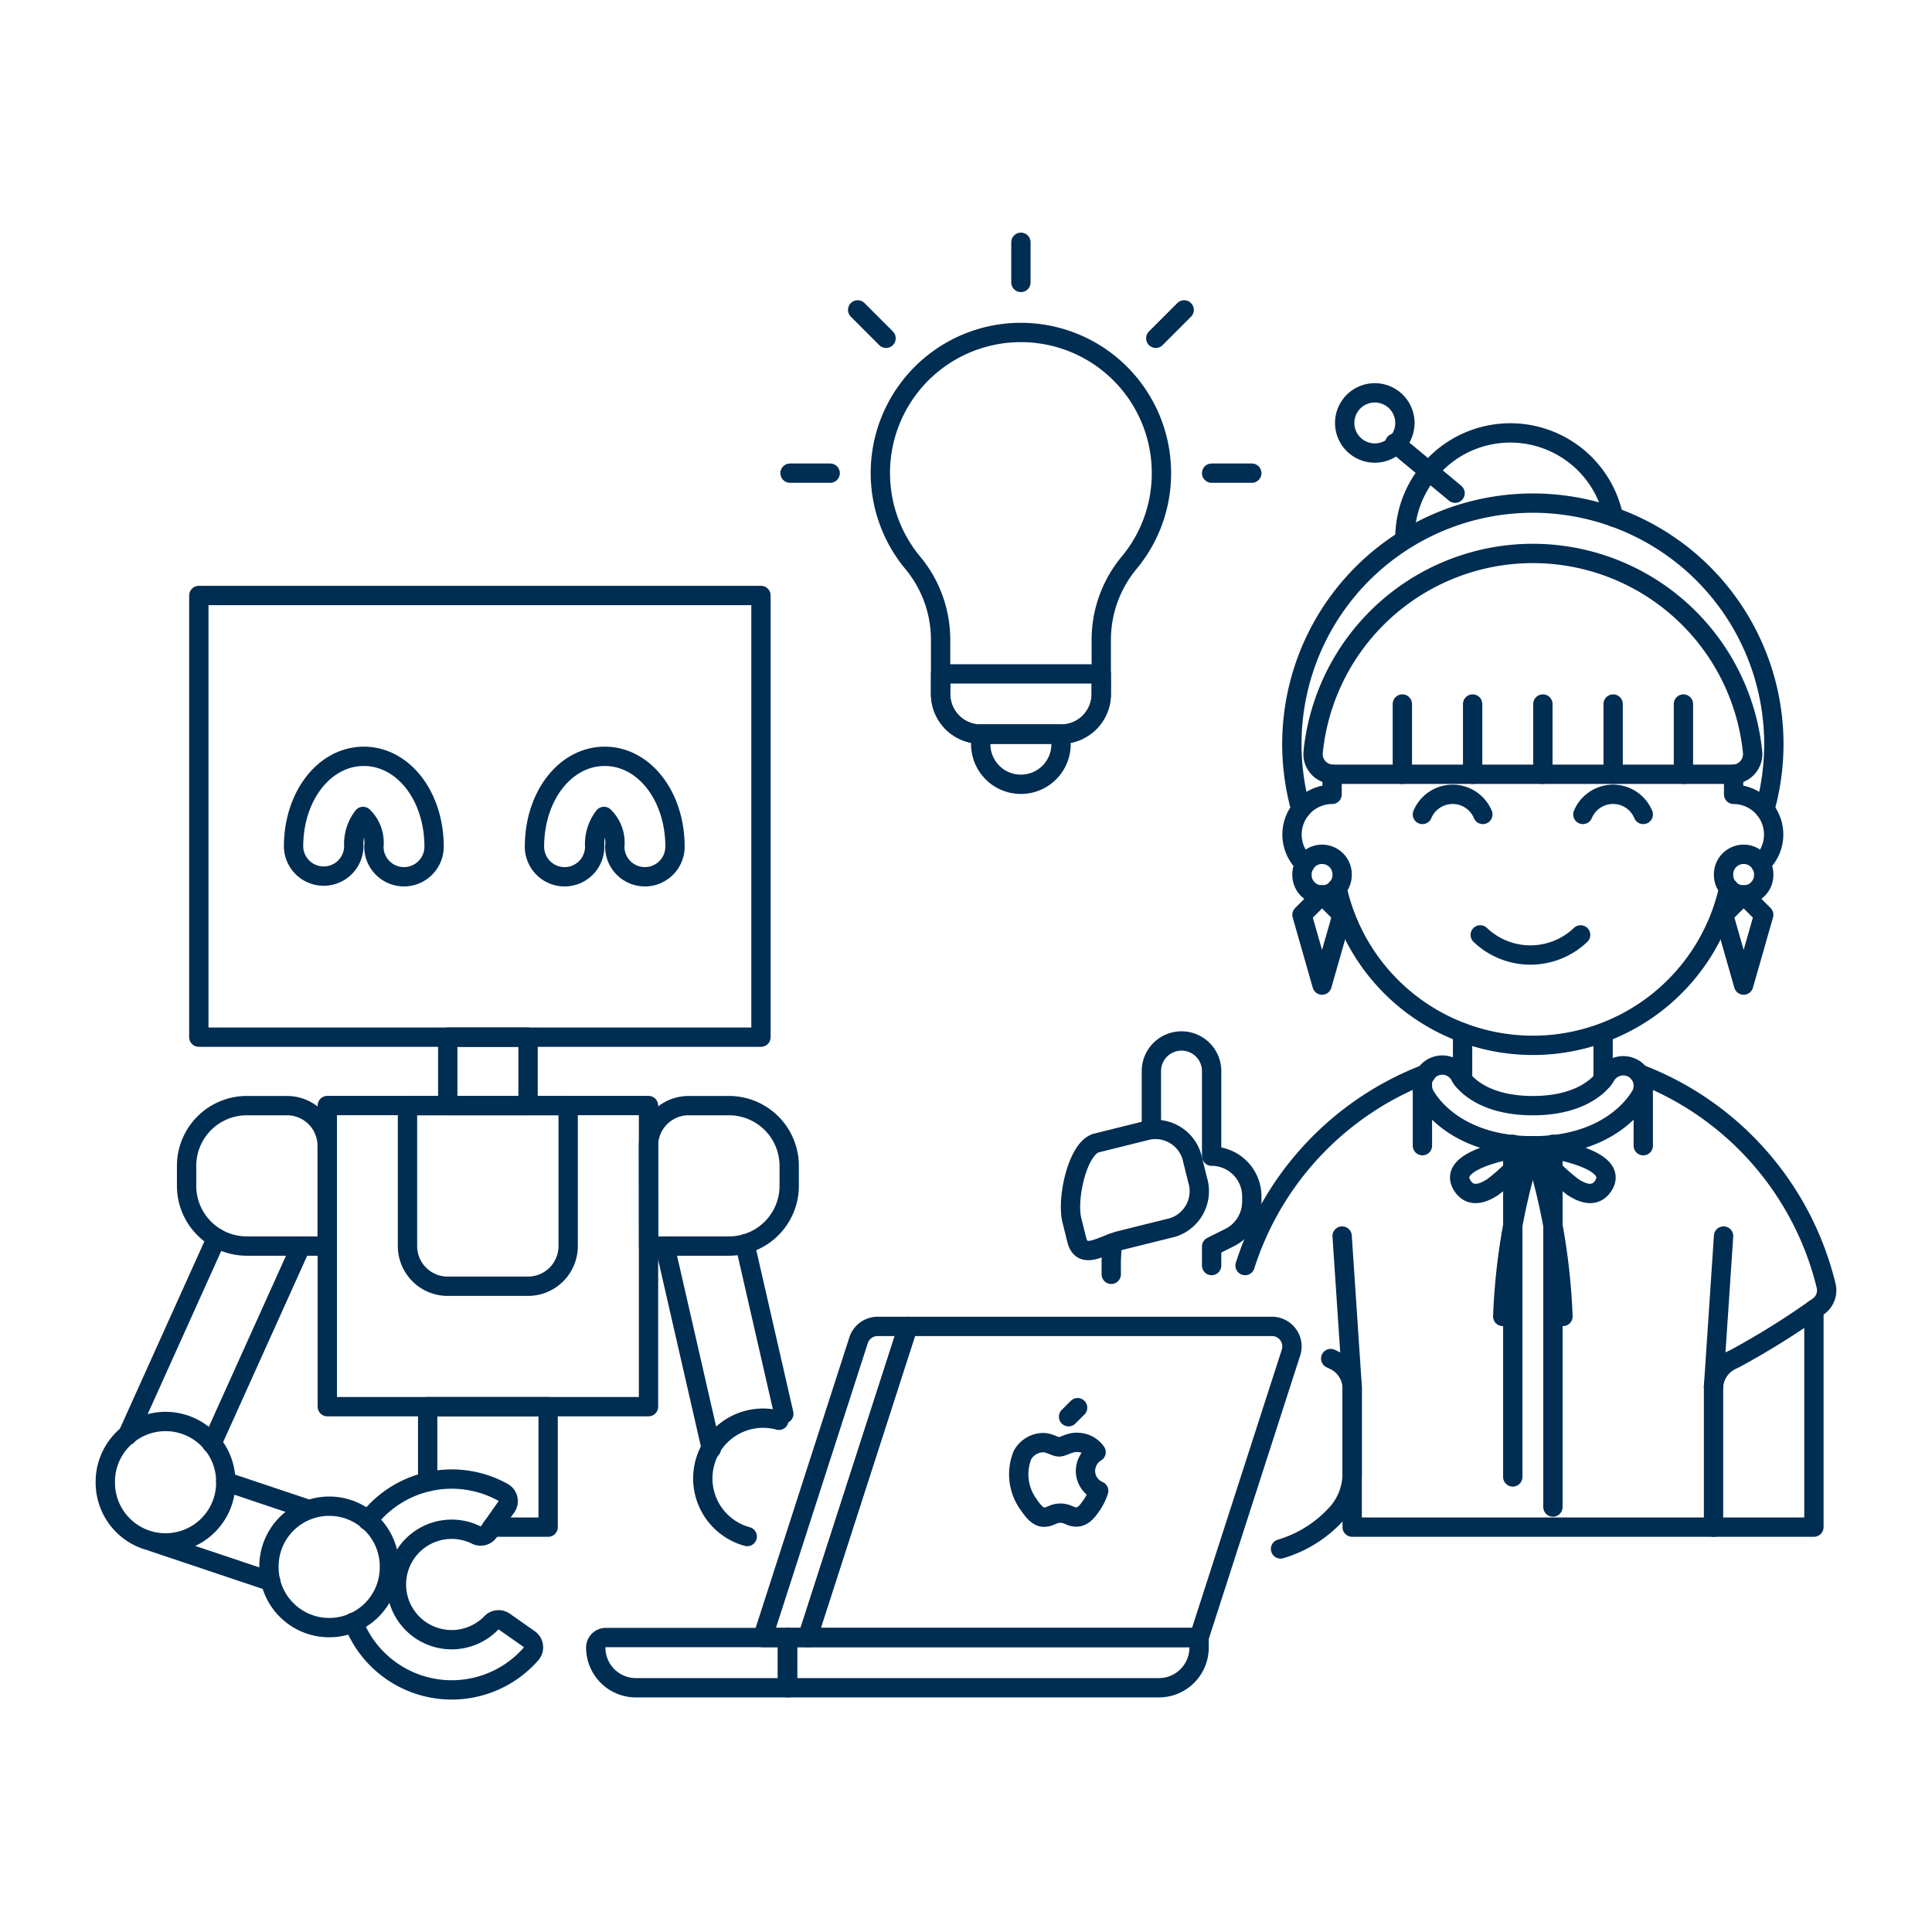 <?xml version="1.0" encoding="UTF-8"?>
<svg xmlns="http://www.w3.org/2000/svg" viewBox="-2.5 -2.5 500 500" height="500" width="500">
  <path d="M113.38 265.919h20.785v17.696h-20.785z" fill="none" stroke="#002d52" stroke-linecap="round" stroke-linejoin="round" stroke-width="5"></path>
  <path d="m82.205 283.615 83.13 0 0 77.933 -83.13 0Z" fill="none" stroke="#002d52" stroke-linecap="round" stroke-linejoin="round" stroke-width="5"></path>
  <path d="m108.182 380.982 0 -19.434 31.175 0 0 31.175 -14.518 0" fill="none" stroke="#002d52" stroke-linecap="round" stroke-linejoin="round" stroke-width="5"></path>
  <path d="M144.54 319.983a10.395 10.395 0 0 1 -10.395 10.395h-20.79a10.395 10.395 0 0 1 -10.395 -10.395V283.635h41.58Z" fill="none" stroke="#002d52" stroke-linecap="round" stroke-linejoin="round" stroke-width="5"></path>
  <path d="M82.17 319.983h-20.79a15.588 15.588 0 0 1 -15.588 -15.588v-5.193A15.588 15.588 0 0 1 61.38 283.635h10.395a10.395 10.395 0 0 1 10.395 10.395Z" fill="none" stroke="#002d52" stroke-linecap="round" stroke-linejoin="round" stroke-width="5"></path>
  <path d="M24.755 381.091a15.588 15.588 0 1 0 31.175 0 15.588 15.588 0 1 0 -31.175 0Z" fill="none" stroke="#002d52" stroke-linecap="round" stroke-linejoin="round" stroke-width="5"></path>
  <path d="M165.365 319.983h20.79a15.588 15.588 0 0 0 15.588 -15.588v-5.193A15.588 15.588 0 0 0 186.12 283.635h-10.395a10.395 10.395 0 0 0 -10.395 10.395Z" fill="none" stroke="#002d52" stroke-linecap="round" stroke-linejoin="round" stroke-width="5"></path>
  <path d="M190.877 395.154a15.588 15.588 0 0 1 8.197 -30.081" fill="none" stroke="#002d52" stroke-linecap="round" stroke-linejoin="round" stroke-width="5"></path>
  <path d="M92.674 391.05a27.319 27.319 0 0 1 35.011 -7.326 2.609 2.609 0 0 1 0.856 3.767l-4.529 6.435a2.594 2.594 0 0 1 -3.272 0.832 14.291 14.291 0 1 0 3.925 22.735 2.594 2.594 0 0 1 3.366 -0.312l6.435 4.524a2.599 2.599 0 0 1 0.455 3.841 27.265 27.265 0 0 1 -45.971 -8.217" fill="none" stroke="#002d52" stroke-linecap="round" stroke-linejoin="round" stroke-width="5"></path>
  <path d="M67.107 403.014a15.588 15.588 0 1 0 31.175 0 15.588 15.588 0 1 0 -31.175 0Z" fill="none" stroke="#002d52" stroke-linecap="round" stroke-linejoin="round" stroke-width="5"></path>
  <path d="M102.049 224.408a7.801 7.801 0 0 1 -7.791 -7.791 9.479 9.479 0 0 0 -2.797 -7.821 11.727 11.727 0 0 0 -2.401 7.821 7.796 7.796 0 0 1 -15.588 0c0 -13.113 7.989 -23.379 18.186 -23.379s18.181 10.266 18.181 23.379a7.801 7.801 0 0 1 -7.791 7.791Z" fill="none" stroke="#002d52" stroke-linecap="round" stroke-linejoin="round" stroke-width="5"></path>
  <path d="M164.399 224.408a7.801 7.801 0 0 1 -7.796 -7.791 9.499 9.499 0 0 0 -2.792 -7.821 11.692 11.692 0 0 0 -2.406 7.821 7.791 7.791 0 1 1 -15.583 0c0 -13.113 7.984 -23.379 18.181 -23.379s18.186 10.266 18.186 23.379a7.801 7.801 0 0 1 -7.791 7.791Z" fill="none" stroke="#002d52" stroke-linecap="round" stroke-linejoin="round" stroke-width="5"></path>
  <path d="m48.956 151.609 145.481 0 0 114.305 -145.481 0Z" fill="none" stroke="#002d52" stroke-linecap="round" stroke-linejoin="round" stroke-width="5"></path>
  <path d="M298.079 119.953a36.373 36.373 0 1 0 -64.35 23.206 31.106 31.106 0 0 1 7.197 19.924v14.018a10.395 10.395 0 0 0 10.395 10.395h20.79a10.395 10.395 0 0 0 10.395 -10.395v-14.018a31.185 31.185 0 0 1 7.197 -19.924 36.135 36.135 0 0 0 8.375 -23.206Z" fill="none" stroke="#002d52" stroke-linecap="round" stroke-linejoin="round" stroke-width="5"></path>
  <path d="M240.926 171.909v5.193a10.395 10.395 0 0 0 10.395 10.395h20.79a10.395 10.395 0 0 0 10.395 -10.395v-5.193Z" fill="none" stroke="#002d52" stroke-linecap="round" stroke-linejoin="round" stroke-width="5"></path>
  <path d="M272.101 190.08a10.395 10.395 0 0 1 -20.79 0v-2.599h20.79Z" fill="none" stroke="#002d52" stroke-linecap="round" stroke-linejoin="round" stroke-width="5"></path>
  <path d="m261.711 70.592 0 -10.39" fill="none" stroke="#002d52" stroke-linecap="round" stroke-linejoin="round" stroke-width="5"></path>
  <path d="m296.614 85.051 7.346 -7.351" fill="none" stroke="#002d52" stroke-linecap="round" stroke-linejoin="round" stroke-width="5"></path>
  <path d="m311.068 119.953 10.395 0" fill="none" stroke="#002d52" stroke-linecap="round" stroke-linejoin="round" stroke-width="5"></path>
  <path d="m226.809 85.051 -7.346 -7.351" fill="none" stroke="#002d52" stroke-linecap="round" stroke-linejoin="round" stroke-width="5"></path>
  <path d="m212.35 119.953 -10.39 0" fill="none" stroke="#002d52" stroke-linecap="round" stroke-linejoin="round" stroke-width="5"></path>
  <path d="m344.842 317.384 2.599 38.971v36.368h93.52v-36.368a8.163 8.163 0 0 1 4.673 -6.851l0.876 -0.411a204.138 204.138 0 0 0 21.567 -13.484 5.079 5.079 0 0 0 2.049 -5.252 78.517 78.517 0 0 0 -48.371 -54.945" fill="none" stroke="#002d52" stroke-linecap="round" stroke-linejoin="round" stroke-width="5"></path>
  <path d="M366.577 275.418a78.67 78.67 0 0 0 -46.852 49.604" fill="none" stroke="#002d52" stroke-linecap="round" stroke-linejoin="round" stroke-width="5"></path>
  <path d="m422.775 278.418 0 15.588" fill="none" stroke="#002d52" stroke-linecap="round" stroke-linejoin="round" stroke-width="5"></path>
  <path d="m365.622 294.005 0 -15.588" fill="none" stroke="#002d52" stroke-linecap="round" stroke-linejoin="round" stroke-width="5"></path>
  <path d="M389.006 293.644v86.09" fill="none" stroke="#002d52" stroke-linecap="round" stroke-linejoin="round" stroke-width="5"></path>
  <path d="m399.396 293.644 0 93.882" fill="none" stroke="#002d52" stroke-linecap="round" stroke-linejoin="round" stroke-width="5"></path>
  <path d="M394.198 294.03s-23.379 2.599 -18.181 10.395c1.896 2.846 4.831 2.232 7.791 0.302a49.946 49.946 0 0 0 10.39 -10.697Z" fill="none" stroke="#002d52" stroke-linecap="round" stroke-linejoin="round" stroke-width="5"></path>
  <path d="M394.198 294.03a164.746 164.746 0 0 0 -7.791 44.164" fill="none" stroke="#002d52" stroke-linecap="round" stroke-linejoin="round" stroke-width="5"></path>
  <path d="M394.198 294.03s23.384 2.599 18.186 10.395c-1.896 2.846 -4.831 2.232 -7.791 0.302a50.025 50.025 0 0 1 -10.395 -10.697Z" fill="none" stroke="#002d52" stroke-linecap="round" stroke-linejoin="round" stroke-width="5"></path>
  <path d="M394.198 294.03a164.657 164.657 0 0 1 7.796 44.164" fill="none" stroke="#002d52" stroke-linecap="round" stroke-linejoin="round" stroke-width="5"></path>
  <path d="m443.56 317.384 -2.599 38.971" fill="none" stroke="#002d52" stroke-linecap="round" stroke-linejoin="round" stroke-width="5"></path>
  <path d="m440.961 392.723 25.978 0 0 -56.306" fill="none" stroke="#002d52" stroke-linecap="round" stroke-linejoin="round" stroke-width="5"></path>
  <path d="M285.348 319.216c-0.139 2.218 -0.257 3.96 -0.257 4.564v3.514" fill="none" stroke="#002d52" stroke-linecap="round" stroke-linejoin="round" stroke-width="5"></path>
  <path d="M311.068 325.022v-4.92l4.648 -2.322a10.395 10.395 0 0 0 5.747 -9.296v-1.371a10.395 10.395 0 0 0 -10.395 -10.395v-22.196a7.796 7.796 0 0 0 -15.588 0v15.281" fill="none" stroke="#002d52" stroke-linecap="round" stroke-linejoin="round" stroke-width="5"></path>
  <path d="m287.595 318.498 13.41 -3.336a9.855 9.855 0 0 0 6.435 -12.306l-1.257 -5.044a9.851 9.851 0 0 0 -11.444 -7.861l-13.41 3.336c-4.95 1.228 -7.816 14.414 -6.435 19.983l1.252 5.039c1.391 5.569 6.499 1.416 11.449 0.188Z" fill="none" stroke="#002d52" stroke-linecap="round" stroke-linejoin="round" stroke-width="5"></path>
  <path d="M394.198 294.03c-21.151 0 -27.76 -12.721 -28.027 -13.261a5.198 5.198 0 1 1 9.296 -4.648c0.124 0.218 4.336 7.519 18.731 7.519s18.612 -7.301 18.81 -7.613a5.257 5.257 0 0 1 6.989 -2.128 5.148 5.148 0 0 1 2.257 6.871c-0.297 0.515 -6.9 13.261 -28.057 13.261Z" fill="none" stroke="#002d52" stroke-linecap="round" stroke-linejoin="round" stroke-width="5"></path>
  <path d="M415.087 131.328a27.279 27.279 0 0 0 -54 5.509" fill="none" stroke="#002d52" stroke-linecap="round" stroke-linejoin="round" stroke-width="5"></path>
  <path d="m374.076 125.146 -15.588 -12.989" fill="none" stroke="#002d52" stroke-linecap="round" stroke-linejoin="round" stroke-width="5"></path>
  <path d="M345.505 106.96a7.791 7.791 0 1 0 15.583 0 7.791 7.791 0 1 0 -15.583 0Z" fill="none" stroke="#002d52" stroke-linecap="round" stroke-linejoin="round" stroke-width="5"></path>
  <path d="M454.242 206.96a62.37 62.37 0 1 0 -120.082 0" fill="none" stroke="#002d52" stroke-linecap="round" stroke-linejoin="round" stroke-width="5"></path>
  <path d="M453.168 221.126a10.395 10.395 0 0 0 -7.009 -18.043v-5.198" fill="none" stroke="#002d52" stroke-linecap="round" stroke-linejoin="round" stroke-width="5"></path>
  <path d="M343.53 227.329a51.906 51.906 0 0 0 101.366 0" fill="none" stroke="#002d52" stroke-linecap="round" stroke-linejoin="round" stroke-width="5"></path>
  <path d="M342.243 197.886v5.198a10.395 10.395 0 0 0 -7.014 18.043" fill="none" stroke="#002d52" stroke-linecap="round" stroke-linejoin="round" stroke-width="5"></path>
  <path d="M365.622 208.276a8.474 8.474 0 0 1 15.637 0" fill="none" stroke="#002d52" stroke-linecap="round" stroke-linejoin="round" stroke-width="5"></path>
  <path d="M407.147 208.276a8.464 8.464 0 0 1 15.627 0" fill="none" stroke="#002d52" stroke-linecap="round" stroke-linejoin="round" stroke-width="5"></path>
  <path d="M406.563 239.451a18.81 18.81 0 0 1 -25.978 0" fill="none" stroke="#002d52" stroke-linecap="round" stroke-linejoin="round" stroke-width="5"></path>
  <path d="M334.447 223.864a5.198 5.198 0 1 0 10.395 0 5.198 5.198 0 1 0 -10.395 0Z" fill="none" stroke="#002d52" stroke-linecap="round" stroke-linejoin="round" stroke-width="5"></path>
  <path d="m339.644 229.061 5.198 5.193 -5.198 18.186 -5.193 -18.186 5.193 -5.193z" fill="none" stroke="#002d52" stroke-linecap="round" stroke-linejoin="round" stroke-width="5"></path>
  <path d="M443.555 223.864a5.198 5.198 0 1 0 10.395 0 5.198 5.198 0 1 0 -10.395 0Z" fill="none" stroke="#002d52" stroke-linecap="round" stroke-linejoin="round" stroke-width="5"></path>
  <path d="m448.752 229.061 -5.193 5.193 5.193 18.186 5.198 -18.186 -5.198 -5.193z" fill="none" stroke="#002d52" stroke-linecap="round" stroke-linejoin="round" stroke-width="5"></path>
  <path d="M394.198 140.733A57.163 57.163 0 0 1 451.069 192.159a5.227 5.227 0 0 1 -5.202 5.727H342.54a5.227 5.227 0 0 1 -5.198 -5.727 57.153 57.153 0 0 1 56.856 -51.426Z" fill="none" stroke="#002d52" stroke-linecap="round" stroke-linejoin="round" stroke-width="5"></path>
  <path d="m433.17 197.886 0 -18.186" fill="none" stroke="#002d52" stroke-linecap="round" stroke-linejoin="round" stroke-width="5"></path>
  <path d="m414.983 197.886 0 -18.186" fill="none" stroke="#002d52" stroke-linecap="round" stroke-linejoin="round" stroke-width="5"></path>
  <path d="m396.797 197.886 0 -18.186" fill="none" stroke="#002d52" stroke-linecap="round" stroke-linejoin="round" stroke-width="5"></path>
  <path d="m378.616 197.886 0 -18.186" fill="none" stroke="#002d52" stroke-linecap="round" stroke-linejoin="round" stroke-width="5"></path>
  <path d="m360.429 197.886 0 -18.186" fill="none" stroke="#002d52" stroke-linecap="round" stroke-linejoin="round" stroke-width="5"></path>
  <path d="M206.499 421.299H194.881l24.814 -76.933a5.202 5.202 0 0 1 4.95 -3.599h7.836Z" fill="none" stroke="#002d52" stroke-linecap="round" stroke-linejoin="round" stroke-width="5"></path>
  <path d="M307.816 421.299H201.307v12.989h96.119a10.395 10.395 0 0 0 10.395 -10.395Z" fill="none" stroke="#002d52" stroke-linecap="round" stroke-linejoin="round" stroke-width="5"></path>
  <path d="M201.307 421.299h-47.025a2.599 2.599 0 0 0 -2.599 2.599 10.395 10.395 0 0 0 10.395 10.395h39.224Z" fill="none" stroke="#002d52" stroke-linecap="round" stroke-linejoin="round" stroke-width="5"></path>
  <path d="M278.418 378.18a5.767 5.767 0 0 1 2.752 -4.861 5.975 5.975 0 0 0 -4.668 -2.525c-1.98 -0.203 -3.876 1.168 -4.886 1.168s-2.564 -1.143 -4.212 -1.114a6.262 6.262 0 0 0 -5.282 3.203 13.281 13.281 0 0 0 1.619 12.87c1.074 1.549 2.351 3.292 4.029 3.227s2.228 -1.044 4.183 -1.044 2.5 1.044 4.212 0.99 2.841 -1.579 3.906 -3.133a14.231 14.231 0 0 0 1.767 -3.633 5.623 5.623 0 0 1 -3.42 -5.148Z" fill="none" stroke="#002d52" stroke-linecap="round" stroke-linejoin="round" stroke-width="5"></path>
  <path d="m274.042 364.147 2.346 -2.341" fill="none" stroke="#002d52" stroke-linecap="round" stroke-linejoin="round" stroke-width="5"></path>
  <path d="M307.816 421.299H206.499l25.978 -80.532h94.179a5.188 5.188 0 0 1 4.95 6.786Z" fill="none" stroke="#002d52" stroke-linecap="round" stroke-linejoin="round" stroke-width="5"></path>
  <path d="m376.017 264.751 0 12.128" fill="none" stroke="#002d52" stroke-linecap="round" stroke-linejoin="round" stroke-width="5"></path>
  <path d="m412.385 276.863 0 -10.133" fill="none" stroke="#002d52" stroke-linecap="round" stroke-linejoin="round" stroke-width="5"></path>
  <path d="m169.582 319.983 12.009 52.47" fill="none" stroke="#002d52" stroke-linecap="round" stroke-linejoin="round" stroke-width="5"></path>
  <path d="m200.351 363.384 -10.058 -43.956" fill="none" stroke="#002d52" stroke-linecap="round" stroke-linejoin="round" stroke-width="5"></path>
  <path d="m75.384 319.983 -23.062 51.134" fill="none" stroke="#002d52" stroke-linecap="round" stroke-linejoin="round" stroke-width="5"></path>
  <path d="m30.472 369.022 23.067 -51.158" fill="none" stroke="#002d52" stroke-linecap="round" stroke-linejoin="round" stroke-width="5"></path>
  <path d="m76.344 387.803 -20.414 -6.851" fill="none" stroke="#002d52" stroke-linecap="round" stroke-linejoin="round" stroke-width="5"></path>
  <path d="m37.219 396.594 30.348 10.182" fill="none" stroke="#002d52" stroke-linecap="round" stroke-linejoin="round" stroke-width="5"></path>
  <path d="M328.908 398.366a31.68 31.68 0 0 0 15.063 -9.752 15.513 15.513 0 0 0 3.465 -9.791v-22.468a8.172 8.172 0 0 0 -4.673 -6.851l-0.876 -0.411" fill="none" stroke="#002d52" stroke-linecap="round" stroke-linejoin="round" stroke-width="5"></path>
</svg>

